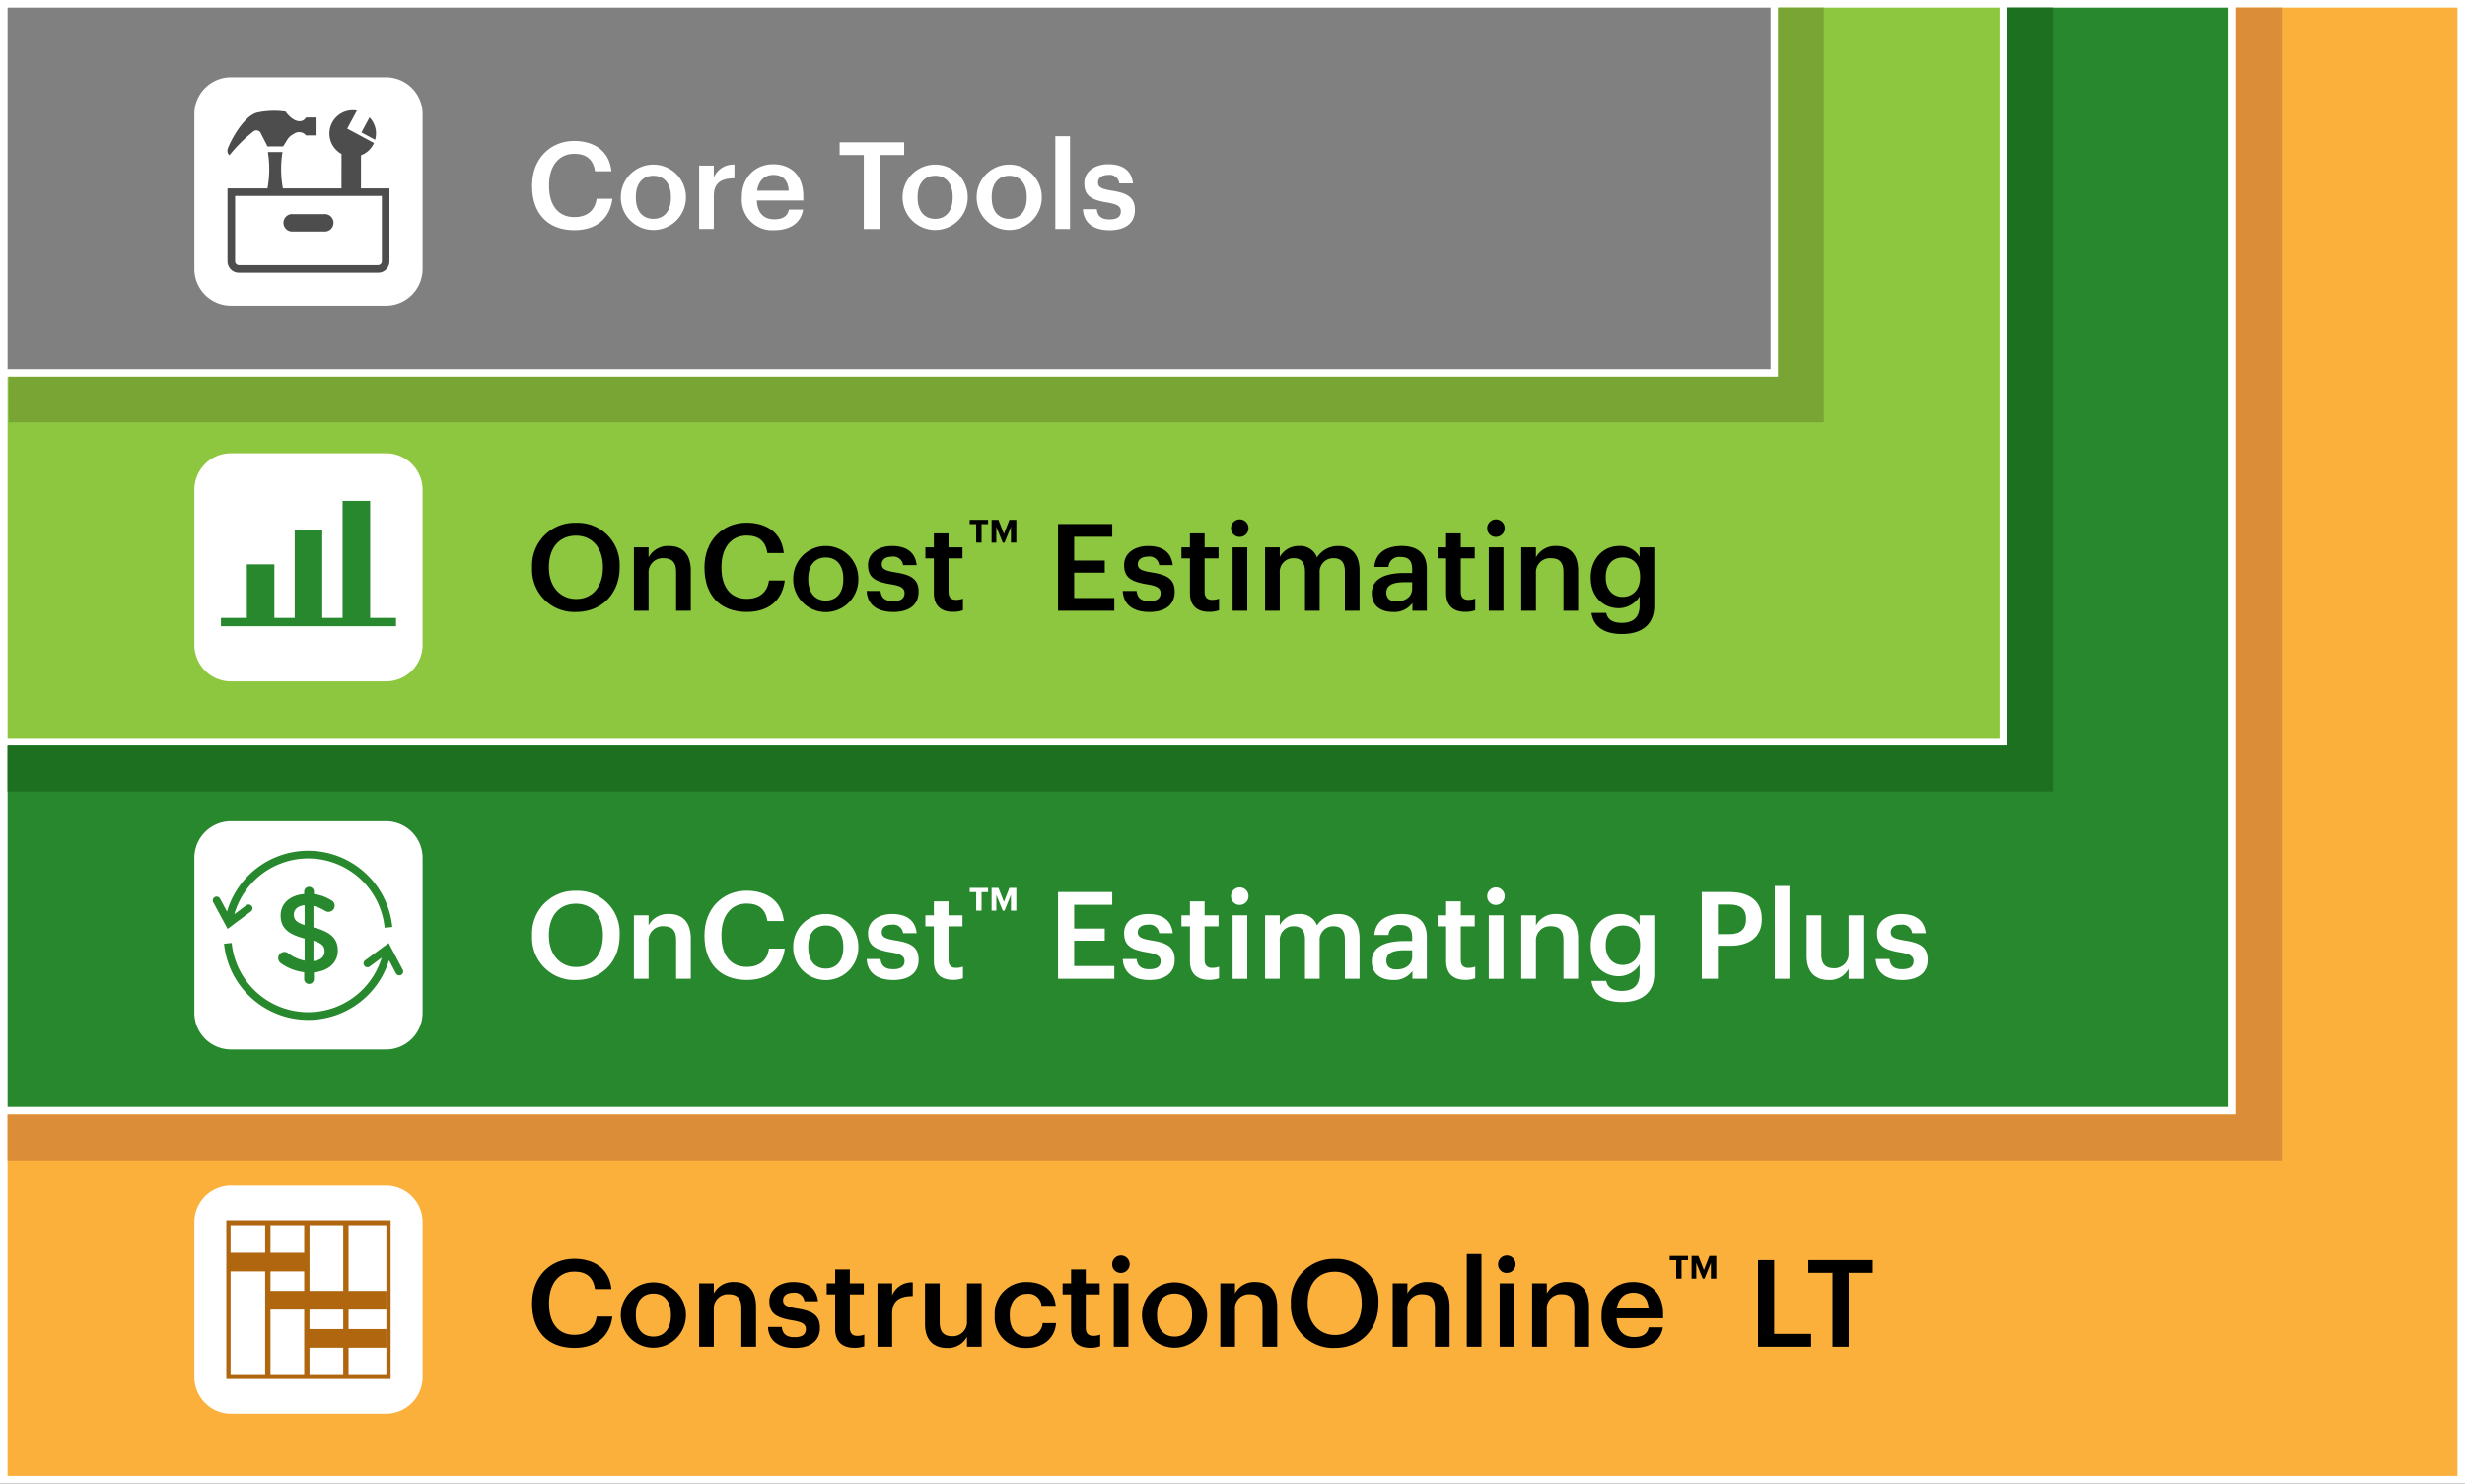<svg id="system_illo" xmlns="http://www.w3.org/2000/svg" width="540" height="325" viewBox="0 0 540 325">
  <rect x="0" y="0" width="540" height="325" fill="#333333" stroke="none"/>
  <g id="Group_8863" data-name="Group 8863">
    <g id="Group_8861" data-name="Group 8861">
      <rect id="Rectangle_1814" data-name="Rectangle 1814" width="538.341" height="323.34" transform="translate(0.83 0.83)" fill="#fbb03b"/>
    </g>
    <g id="Group_8862" data-name="Group 8862">
      <path id="Path_10095" data-name="Path 10095" d="M538.34,1.66V323.34H1.66V1.66H538.34M540,0H0V325H540V0Z" fill="#fff"/>
    </g>
  </g>
  <g id="Group_8866" data-name="Group 8866">
    <g id="Group_8864" data-name="Group 8864">
      <rect id="Rectangle_1815" data-name="Rectangle 1815" width="488.184" height="242.501" transform="translate(0.83 0.83)" fill="#28882d"/>
    </g>
    <g id="Group_8865" data-name="Group 8865">
      <path id="Path_10096" data-name="Path 10096" d="M488.184,1.66V242.5H1.66V1.66H488.184M489.844,0H0V244.161H489.844V0Z" fill="#fff"/>
    </g>
  </g>
  <g id="Group_8869" data-name="Group 8869">
    <g id="Group_8867" data-name="Group 8867">
      <rect id="Rectangle_1816" data-name="Rectangle 1816" width="438.028" height="161.662" transform="translate(0.83 0.83)" fill="#8dc63f"/>
    </g>
    <g id="Group_8868" data-name="Group 8868">
      <path id="Path_10097" data-name="Path 10097" d="M438.028,1.66v160H1.66V1.66H438.028M439.687,0H0V163.322H439.687V0Z" fill="#fff"/>
    </g>
  </g>
  <g id="Group_8870" data-name="Group 8870">
    <path id="Path_10098" data-name="Path 10098" d="M116.563,285.648v-.212c0-5.713,3.933-9.7,9.22-9.7,4.357,0,7.731,2.179,8.157,6.642h-3.587c-.4-2.524-1.807-3.826-4.543-3.826-3.348,0-5.527,2.6-5.527,6.855v.212c0,4.278,2.046,6.8,5.554,6.8,2.63,0,4.49-1.328,4.862-4.012h3.454c-.558,4.57-3.8,6.882-8.316,6.882C119.884,295.293,116.563,291.493,116.563,285.648Z"/>
    <path id="Path_10099" data-name="Path 10099" d="M136,288.225v-.212a7.134,7.134,0,0,1,14.267-.08v.213a7.134,7.134,0,0,1-14.267.079Zm10.974-.053v-.186c0-2.869-1.435-4.623-3.826-4.623s-3.852,1.727-3.852,4.6v.212c0,2.843,1.408,4.623,3.852,4.623C145.542,292.8,146.977,291.015,146.977,288.172Z"/>
    <path id="Path_10100" data-name="Path 10100" d="M153.161,281.131h3.215v2.205a4.785,4.785,0,0,1,4.49-2.5c2.79,0,4.756,1.62,4.756,5.447v8.741h-3.215v-8.449c0-2.1-.85-3.056-2.763-3.056a3.08,3.08,0,0,0-3.268,3.321v8.184h-3.215Z"/>
    <path id="Path_10101" data-name="Path 10101" d="M168.246,290.7h3.029c.16,1.408.877,2.231,2.763,2.231,1.727,0,2.5-.611,2.5-1.78,0-1.143-.93-1.568-2.976-1.913-3.667-.585-5.021-1.621-5.021-4.225,0-2.79,2.6-4.171,5.208-4.171,2.842,0,5.1,1.063,5.447,4.2h-2.976a2.143,2.143,0,0,0-2.47-1.859c-1.382,0-2.205.664-2.205,1.647,0,1.01.664,1.408,2.869,1.78,3.268.5,5.208,1.3,5.208,4.251,0,2.817-1.992,4.438-5.553,4.438C170.478,295.293,168.379,293.645,168.246,290.7Z"/>
    <path id="Path_10102" data-name="Path 10102" d="M182.96,291.148v-7.6H181.1v-2.418h1.86v-3.055h3.215v3.055h3.056v2.418h-3.056v7.307c0,1.222.585,1.781,1.594,1.781a3.955,3.955,0,0,0,1.568-.266v2.551a6.187,6.187,0,0,1-2.179.345C184.395,295.266,182.96,293.778,182.96,291.148Z"/>
    <path id="Path_10103" data-name="Path 10103" d="M192.228,281.131h3.215v2.6a4.631,4.631,0,0,1,4.517-2.817v3c-2.817.027-4.517.93-4.517,3.88v7.227h-3.215Z"/>
    <path id="Path_10104" data-name="Path 10104" d="M202.638,290.032v-8.9h3.215v8.529c0,2.1.877,3.056,2.736,3.056a3.1,3.1,0,0,0,3.242-3.321v-8.263h3.214v13.9h-3.214v-2.179a4.682,4.682,0,0,1-4.411,2.445C204.684,295.293,202.638,293.726,202.638,290.032Z"/>
    <path id="Path_10105" data-name="Path 10105" d="M217.909,288.252v-.212a6.845,6.845,0,0,1,7.014-7.2c3.082,0,5.978,1.381,6.35,5.208h-3.109a2.864,2.864,0,0,0-3.188-2.63c-2.205,0-3.773,1.7-3.773,4.57v.212c0,3.029,1.488,4.623,3.852,4.623a3.165,3.165,0,0,0,3.348-2.975h2.949c-.239,3.188-2.657,5.447-6.43,5.447A6.643,6.643,0,0,1,217.909,288.252Z"/>
    <path id="Path_10106" data-name="Path 10106" d="M234.642,291.148v-7.6h-1.86v-2.418h1.86v-3.055h3.214v3.055h3.056v2.418h-3.056v7.307c0,1.222.585,1.781,1.594,1.781a3.954,3.954,0,0,0,1.568-.266v2.551a6.187,6.187,0,0,1-2.179.345C236.077,295.266,234.642,293.778,234.642,291.148Z"/>
    <path id="Path_10107" data-name="Path 10107" d="M243.645,277.013a1.915,1.915,0,1,1,1.914,1.833A1.861,1.861,0,0,1,243.645,277.013Zm.346,4.118h3.214v13.9h-3.214Z"/>
    <path id="Path_10108" data-name="Path 10108" d="M250.178,288.225v-.212a7.134,7.134,0,0,1,14.267-.08v.213a7.134,7.134,0,0,1-14.267.079Zm10.974-.053v-.186c0-2.869-1.435-4.623-3.826-4.623s-3.852,1.727-3.852,4.6v.212c0,2.843,1.408,4.623,3.852,4.623C259.716,292.8,261.152,291.015,261.152,288.172Z"/>
    <path id="Path_10109" data-name="Path 10109" d="M267.335,281.131h3.215v2.205a4.785,4.785,0,0,1,4.49-2.5c2.79,0,4.756,1.62,4.756,5.447v8.741h-3.215v-8.449c0-2.1-.85-3.056-2.763-3.056a3.08,3.08,0,0,0-3.268,3.321v8.184h-3.215Z"/>
    <path id="Path_10110" data-name="Path 10110" d="M282.792,285.648v-.212a9.323,9.323,0,0,1,9.618-9.671,9.186,9.186,0,0,1,9.565,9.592v.212c0,5.553-3.8,9.725-9.565,9.725A9.242,9.242,0,0,1,282.792,285.648Zm15.516-.053v-.213c0-3.905-2.179-6.8-5.9-6.8s-5.925,2.737-5.925,6.829v.212c0,4.145,2.524,6.829,5.978,6.829C296.05,292.45,298.308,289.713,298.308,285.6Z"/>
    <path id="Path_10111" data-name="Path 10111" d="M305.1,281.131h3.215v2.205a4.785,4.785,0,0,1,4.49-2.5c2.79,0,4.756,1.62,4.756,5.447v8.741h-3.215v-8.449c0-2.1-.85-3.056-2.763-3.056a3.08,3.08,0,0,0-3.268,3.321v8.184H305.1Z"/>
    <path id="Path_10112" data-name="Path 10112" d="M321.329,274.7h3.215v20.326h-3.215Z"/>
    <path id="Path_10113" data-name="Path 10113" d="M328.181,277.013a1.915,1.915,0,1,1,1.914,1.833A1.861,1.861,0,0,1,328.181,277.013Zm.346,4.118h3.215v13.9h-3.215Z"/>
    <path id="Path_10114" data-name="Path 10114" d="M335.644,281.131h3.215v2.205a4.785,4.785,0,0,1,4.49-2.5c2.79,0,4.756,1.62,4.756,5.447v8.741H344.89v-8.449c0-2.1-.85-3.056-2.763-3.056a3.08,3.08,0,0,0-3.268,3.321v8.184h-3.215Z"/>
    <path id="Path_10115" data-name="Path 10115" d="M350.861,288.225v-.212c0-4.3,2.949-7.174,6.908-7.174,3.454,0,6.563,2.046,6.563,7.014v.93H354.156c.106,2.631,1.435,4.119,3.826,4.119,1.94,0,2.949-.771,3.189-2.126h3.108c-.451,2.923-2.816,4.517-6.376,4.517A6.659,6.659,0,0,1,350.861,288.225Zm10.282-1.594c-.159-2.391-1.381-3.454-3.374-3.454-1.94,0-3.241,1.3-3.561,3.454Z"/>
    <path id="Path_10116" data-name="Path 10116" d="M367.2,276.047h-1.424v-.929H369.8v.929h-1.423V280.1H367.2Zm3.373-.929h1.5l1.207,3.08,1.192-3.08h1.516V280.1h-1.176v-3.467l-1.409,3.467h-.387l-1.409-3.467V280.1h-1.037Z"/>
    <path id="Path_10117" data-name="Path 10117" d="M385.131,276.03h3.534v16.181h8.1v2.817H385.131Z"/>
    <path id="Path_10118" data-name="Path 10118" d="M401.44,278.819h-5.288v-2.79h14.135v2.79H405v16.208h-3.56Z"/>
  </g>
  <g id="Group_8871" data-name="Group 8871">
    <path id="Path_10119" data-name="Path 10119" d="M116.563,205.027v-.212a9.323,9.323,0,0,1,9.618-9.671,9.186,9.186,0,0,1,9.565,9.592v.212c0,5.553-3.8,9.725-9.565,9.725A9.242,9.242,0,0,1,116.563,205.027Zm15.516-.053v-.213c0-3.905-2.179-6.8-5.9-6.8s-5.925,2.737-5.925,6.829V205c0,4.145,2.524,6.829,5.978,6.829C129.821,211.829,132.079,209.092,132.079,204.974Z" fill="#fff"/>
    <path id="Path_10120" data-name="Path 10120" d="M138.872,200.51h3.215v2.205a4.785,4.785,0,0,1,4.49-2.5c2.79,0,4.756,1.62,4.756,5.447v8.741h-3.215v-8.449c0-2.1-.85-3.056-2.763-3.056a3.08,3.08,0,0,0-3.268,3.321v8.184h-3.215Z" fill="#fff"/>
    <path id="Path_10121" data-name="Path 10121" d="M154.328,205.027v-.212c0-5.713,3.933-9.7,9.22-9.7,4.357,0,7.731,2.179,8.157,6.642h-3.587c-.4-2.524-1.807-3.826-4.543-3.826-3.348,0-5.527,2.6-5.527,6.855V205c0,4.278,2.046,6.8,5.554,6.8,2.63,0,4.49-1.328,4.862-4.012h3.454c-.558,4.57-3.8,6.882-8.316,6.882C157.65,214.672,154.328,210.872,154.328,205.027Z" fill="#fff"/>
    <path id="Path_10122" data-name="Path 10122" d="M173.769,207.6v-.212a7.134,7.134,0,0,1,14.268-.08v.213a7.134,7.134,0,0,1-14.268.079Zm10.974-.053v-.186c0-2.869-1.435-4.623-3.826-4.623s-3.852,1.727-3.852,4.6v.212c0,2.843,1.408,4.623,3.852,4.623C183.308,212.174,184.743,210.394,184.743,207.551Z" fill="#fff"/>
    <path id="Path_10123" data-name="Path 10123" d="M189.864,210.076h3.029c.16,1.408.877,2.231,2.763,2.231,1.727,0,2.5-.611,2.5-1.78,0-1.143-.93-1.568-2.976-1.913-3.667-.585-5.021-1.621-5.021-4.225,0-2.79,2.6-4.171,5.208-4.171,2.842,0,5.1,1.063,5.447,4.2h-2.976a2.143,2.143,0,0,0-2.47-1.859c-1.382,0-2.205.664-2.205,1.647,0,1.01.664,1.408,2.869,1.78,3.268.5,5.208,1.3,5.208,4.251,0,2.817-1.992,4.438-5.553,4.438C192.1,214.672,190,213.024,189.864,210.076Z" fill="#fff"/>
    <path id="Path_10124" data-name="Path 10124" d="M204.578,210.527v-7.6h-1.86V200.51h1.86v-3.055h3.214v3.055h3.056v2.418h-3.056v7.307c0,1.222.585,1.781,1.594,1.781a3.955,3.955,0,0,0,1.568-.266V214.3a6.187,6.187,0,0,1-2.179.345C206.013,214.645,204.578,213.157,204.578,210.527Z" fill="#fff"/>
    <path id="Path_10125" data-name="Path 10125" d="M213.853,195.426h-1.424V194.5h4.023v.929h-1.423v4.054h-1.176Zm3.373-.929h1.5l1.207,3.08,1.192-3.08h1.516v4.983h-1.176v-3.467l-1.409,3.467h-.387l-1.409-3.467v3.467h-1.037Z" fill="#fff"/>
    <path id="Path_10126" data-name="Path 10126" d="M231.783,195.408h11.876v2.79h-8.343v5.208h6.7v2.657h-6.7v5.553h8.795v2.79H231.783Z" fill="#fff"/>
    <path id="Path_10127" data-name="Path 10127" d="M245.964,210.076h3.029c.16,1.408.877,2.231,2.763,2.231,1.727,0,2.5-.611,2.5-1.78,0-1.143-.93-1.568-2.976-1.913-3.667-.585-5.021-1.621-5.021-4.225,0-2.79,2.6-4.171,5.208-4.171,2.842,0,5.1,1.063,5.447,4.2h-2.976a2.143,2.143,0,0,0-2.47-1.859c-1.382,0-2.205.664-2.205,1.647,0,1.01.664,1.408,2.869,1.78,3.268.5,5.208,1.3,5.208,4.251,0,2.817-1.992,4.438-5.553,4.438C248.2,214.672,246.1,213.024,245.964,210.076Z" fill="#fff"/>
    <path id="Path_10128" data-name="Path 10128" d="M260.679,210.527v-7.6h-1.86V200.51h1.86v-3.055h3.215v3.055h3.056v2.418h-3.056v7.307c0,1.222.585,1.781,1.594,1.781a3.955,3.955,0,0,0,1.568-.266V214.3a6.187,6.187,0,0,1-2.179.345C262.113,214.645,260.679,213.157,260.679,210.527Z" fill="#fff"/>
    <path id="Path_10129" data-name="Path 10129" d="M269.681,196.392a1.915,1.915,0,1,1,1.914,1.833A1.861,1.861,0,0,1,269.681,196.392Zm.346,4.118h3.215v13.9h-3.215Z" fill="#fff"/>
    <path id="Path_10130" data-name="Path 10130" d="M277.144,200.51h3.215v2.126a4.662,4.662,0,0,1,4.224-2.418,3.9,3.9,0,0,1,3.933,2.5,5.484,5.484,0,0,1,4.7-2.5c2.551,0,4.623,1.568,4.623,5.393v8.795h-3.215v-8.582c0-2.046-.876-2.923-2.47-2.923a2.962,2.962,0,0,0-3.056,3.188v8.317h-3.215v-8.582c0-2.046-.9-2.923-2.47-2.923a2.962,2.962,0,0,0-3.056,3.188v8.317h-3.215Z" fill="#fff"/>
    <path id="Path_10131" data-name="Path 10131" d="M300.516,210.554c0-3.242,3.135-4.411,7.12-4.411h1.727v-.717c0-1.86-.638-2.79-2.524-2.79a2.315,2.315,0,0,0-2.658,2.179h-3.108c.266-3.241,2.843-4.6,5.952-4.6s5.553,1.275,5.553,5.075v9.113h-3.162v-1.7a4.837,4.837,0,0,1-4.251,1.966C302.615,214.672,300.516,213.45,300.516,210.554Zm8.848-1.01v-1.382h-1.648c-2.445,0-4.012.558-4.012,2.259,0,1.169.638,1.94,2.232,1.94C307.9,212.36,309.364,211.324,309.364,209.544Z" fill="#fff"/>
    <path id="Path_10132" data-name="Path 10132" d="M316.8,210.527v-7.6h-1.86V200.51h1.86v-3.055h3.215v3.055h3.056v2.418h-3.056v7.307c0,1.222.585,1.781,1.594,1.781a3.955,3.955,0,0,0,1.568-.266V214.3a6.187,6.187,0,0,1-2.179.345C318.232,214.645,316.8,213.157,316.8,210.527Z" fill="#fff"/>
    <path id="Path_10133" data-name="Path 10133" d="M325.8,196.392a1.915,1.915,0,1,1,1.914,1.833A1.86,1.86,0,0,1,325.8,196.392Zm.346,4.118h3.215v13.9h-3.215Z" fill="#fff"/>
    <path id="Path_10134" data-name="Path 10134" d="M333.263,200.51h3.215v2.205a4.785,4.785,0,0,1,4.49-2.5c2.79,0,4.756,1.62,4.756,5.447v8.741h-3.215v-8.449c0-2.1-.85-3.056-2.763-3.056a3.08,3.08,0,0,0-3.268,3.321v8.184h-3.215Z" fill="#fff"/>
    <path id="Path_10135" data-name="Path 10135" d="M348.64,214.884h3.241c.266,1.382,1.328,2.179,3.428,2.179,2.5,0,3.879-1.249,3.879-3.746v-2.046a5.413,5.413,0,0,1-4.544,2.577c-3.48,0-6.164-2.6-6.164-6.616v-.186c0-3.906,2.657-6.829,6.243-6.829a4.792,4.792,0,0,1,4.464,2.418V200.51H362.4v12.86c-.026,4.091-2.763,6.137-7.068,6.137C350.977,219.507,349.012,217.541,348.64,214.884Zm10.654-7.758v-.186c0-2.63-1.435-4.2-3.746-4.2-2.392,0-3.773,1.727-3.773,4.251v.212c0,2.577,1.594,4.172,3.667,4.172C357.673,211.377,359.294,209.783,359.294,207.126Z" fill="#fff"/>
    <path id="Path_10136" data-name="Path 10136" d="M372.808,195.408h6.111c4.251,0,7.041,1.887,7.041,5.872v.106c0,4.012-2.9,5.793-6.961,5.793h-2.657v7.227h-3.534Zm6.111,9.22c2.338,0,3.587-1.142,3.587-3.241v-.106c0-2.258-1.328-3.135-3.587-3.135h-2.577v6.482Z" fill="#fff"/>
    <path id="Path_10137" data-name="Path 10137" d="M388.8,194.08h3.215v20.326H388.8Z" fill="#fff"/>
    <path id="Path_10138" data-name="Path 10138" d="M395.781,209.411v-8.9H399v8.529c0,2.1.877,3.056,2.736,3.056a3.1,3.1,0,0,0,3.242-3.321V200.51h3.215v13.9h-3.215v-2.179a4.682,4.682,0,0,1-4.411,2.445C397.827,214.672,395.781,213.1,395.781,209.411Z" fill="#fff"/>
    <path id="Path_10139" data-name="Path 10139" d="M410.919,210.076h3.029c.16,1.408.877,2.231,2.763,2.231,1.727,0,2.5-.611,2.5-1.78,0-1.143-.93-1.568-2.976-1.913-3.667-.585-5.021-1.621-5.021-4.225,0-2.79,2.6-4.171,5.208-4.171,2.842,0,5.1,1.063,5.447,4.2h-2.976a2.143,2.143,0,0,0-2.47-1.859c-1.382,0-2.205.664-2.205,1.647,0,1.01.664,1.408,2.869,1.78,3.268.5,5.208,1.3,5.208,4.251,0,2.817-1.992,4.438-5.553,4.438C413.151,214.672,411.052,213.024,410.919,210.076Z" fill="#fff"/>
  </g>
  <g id="Group_8872" data-name="Group 8872">
    <path id="Path_10140" data-name="Path 10140" d="M116.563,124.409V124.2a9.323,9.323,0,0,1,9.618-9.671,9.186,9.186,0,0,1,9.565,9.592v.212c0,5.553-3.8,9.725-9.565,9.725A9.242,9.242,0,0,1,116.563,124.409Zm15.516-.053v-.213c0-3.905-2.179-6.8-5.9-6.8s-5.925,2.737-5.925,6.829v.212c0,4.145,2.524,6.829,5.978,6.829C129.821,131.211,132.079,128.475,132.079,124.356Z"/>
    <path id="Path_10141" data-name="Path 10141" d="M138.872,119.892h3.215V122.1a4.785,4.785,0,0,1,4.49-2.5c2.79,0,4.756,1.62,4.756,5.447v8.741h-3.215v-8.449c0-2.1-.85-3.056-2.763-3.056a3.08,3.08,0,0,0-3.268,3.321v8.184h-3.215Z"/>
    <path id="Path_10142" data-name="Path 10142" d="M154.328,124.409V124.2c0-5.713,3.933-9.7,9.22-9.7,4.357,0,7.731,2.179,8.157,6.642h-3.587c-.4-2.524-1.807-3.826-4.543-3.826-3.348,0-5.527,2.6-5.527,6.855v.212c0,4.278,2.046,6.8,5.554,6.8,2.63,0,4.49-1.328,4.862-4.012h3.454c-.558,4.57-3.8,6.882-8.316,6.882C157.65,134.054,154.328,130.254,154.328,124.409Z"/>
    <path id="Path_10143" data-name="Path 10143" d="M173.769,126.986v-.212a7.134,7.134,0,0,1,14.268-.08v.213a7.134,7.134,0,0,1-14.268.079Zm10.974-.053v-.186c0-2.869-1.435-4.623-3.826-4.623s-3.852,1.727-3.852,4.6v.212c0,2.843,1.408,4.623,3.852,4.623C183.308,131.556,184.743,129.776,184.743,126.933Z"/>
    <path id="Path_10144" data-name="Path 10144" d="M189.864,129.458h3.029c.16,1.408.877,2.231,2.763,2.231,1.727,0,2.5-.611,2.5-1.78,0-1.143-.93-1.568-2.976-1.913-3.667-.585-5.021-1.621-5.021-4.225,0-2.79,2.6-4.171,5.208-4.171,2.842,0,5.1,1.063,5.447,4.2h-2.976a2.143,2.143,0,0,0-2.47-1.859c-1.382,0-2.205.664-2.205,1.647,0,1.01.664,1.408,2.869,1.78,3.268.5,5.208,1.3,5.208,4.251,0,2.817-1.992,4.438-5.553,4.438C192.1,134.054,190,132.406,189.864,129.458Z"/>
    <path id="Path_10145" data-name="Path 10145" d="M204.578,129.909v-7.6h-1.86v-2.418h1.86v-3.055h3.214v3.055h3.056v2.418h-3.056v7.307c0,1.222.585,1.781,1.594,1.781a3.954,3.954,0,0,0,1.568-.266v2.551a6.187,6.187,0,0,1-2.179.345C206.013,134.027,204.578,132.539,204.578,129.909Z"/>
    <path id="Path_10146" data-name="Path 10146" d="M213.853,114.808h-1.424v-.929h4.023v.929h-1.423v4.054h-1.176Zm3.373-.929h1.5l1.207,3.08,1.192-3.08h1.516v4.983h-1.176V115.4l-1.409,3.467h-.387l-1.409-3.467v3.467h-1.037Z"/>
    <path id="Path_10147" data-name="Path 10147" d="M231.783,114.791h11.876v2.79h-8.343v5.208h6.7v2.657h-6.7V131h8.795v2.79H231.783Z"/>
    <path id="Path_10148" data-name="Path 10148" d="M245.964,129.458h3.029c.16,1.408.877,2.231,2.763,2.231,1.727,0,2.5-.611,2.5-1.78,0-1.143-.93-1.568-2.976-1.913-3.667-.585-5.021-1.621-5.021-4.225,0-2.79,2.6-4.171,5.208-4.171,2.842,0,5.1,1.063,5.447,4.2h-2.976a2.143,2.143,0,0,0-2.47-1.859c-1.382,0-2.205.664-2.205,1.647,0,1.01.664,1.408,2.869,1.78,3.268.5,5.208,1.3,5.208,4.251,0,2.817-1.992,4.438-5.553,4.438C248.2,134.054,246.1,132.406,245.964,129.458Z"/>
    <path id="Path_10149" data-name="Path 10149" d="M260.679,129.909v-7.6h-1.86v-2.418h1.86v-3.055h3.215v3.055h3.056v2.418h-3.056v7.307c0,1.222.585,1.781,1.594,1.781a3.954,3.954,0,0,0,1.568-.266v2.551a6.187,6.187,0,0,1-2.179.345C262.113,134.027,260.679,132.539,260.679,129.909Z"/>
    <path id="Path_10150" data-name="Path 10150" d="M269.681,115.774a1.915,1.915,0,1,1,1.914,1.833A1.861,1.861,0,0,1,269.681,115.774Zm.346,4.118h3.215v13.9h-3.215Z"/>
    <path id="Path_10151" data-name="Path 10151" d="M277.144,119.892h3.215v2.126a4.662,4.662,0,0,1,4.224-2.418,3.9,3.9,0,0,1,3.933,2.5,5.484,5.484,0,0,1,4.7-2.5c2.551,0,4.623,1.568,4.623,5.393v8.795h-3.215v-8.582c0-2.046-.876-2.923-2.47-2.923a2.962,2.962,0,0,0-3.056,3.188v8.317h-3.215v-8.582c0-2.046-.9-2.923-2.47-2.923a2.962,2.962,0,0,0-3.056,3.188v8.317h-3.215Z"/>
    <path id="Path_10152" data-name="Path 10152" d="M300.516,129.936c0-3.242,3.135-4.411,7.12-4.411h1.727v-.717c0-1.86-.638-2.79-2.524-2.79a2.315,2.315,0,0,0-2.658,2.179h-3.108c.266-3.241,2.843-4.6,5.952-4.6s5.553,1.275,5.553,5.075v9.113h-3.162v-1.7a4.837,4.837,0,0,1-4.251,1.966C302.615,134.054,300.516,132.832,300.516,129.936Zm8.848-1.01v-1.382h-1.648c-2.445,0-4.012.558-4.012,2.259,0,1.169.638,1.94,2.232,1.94C307.9,131.743,309.364,130.706,309.364,128.926Z"/>
    <path id="Path_10153" data-name="Path 10153" d="M316.8,129.909v-7.6h-1.86v-2.418h1.86v-3.055h3.215v3.055h3.056v2.418h-3.056v7.307c0,1.222.585,1.781,1.594,1.781a3.955,3.955,0,0,0,1.568-.266v2.551a6.187,6.187,0,0,1-2.179.345C318.232,134.027,316.8,132.539,316.8,129.909Z"/>
    <path id="Path_10154" data-name="Path 10154" d="M325.8,115.774a1.915,1.915,0,1,1,1.914,1.833A1.86,1.86,0,0,1,325.8,115.774Zm.346,4.118h3.215v13.9h-3.215Z"/>
    <path id="Path_10155" data-name="Path 10155" d="M333.263,119.892h3.215V122.1a4.785,4.785,0,0,1,4.49-2.5c2.79,0,4.756,1.62,4.756,5.447v8.741h-3.215v-8.449c0-2.1-.85-3.056-2.763-3.056a3.08,3.08,0,0,0-3.268,3.321v8.184h-3.215Z"/>
    <path id="Path_10156" data-name="Path 10156" d="M348.64,134.266h3.241c.266,1.382,1.328,2.179,3.428,2.179,2.5,0,3.879-1.249,3.879-3.746v-2.046a5.413,5.413,0,0,1-4.544,2.577c-3.48,0-6.164-2.6-6.164-6.616v-.186c0-3.906,2.657-6.829,6.243-6.829a4.792,4.792,0,0,1,4.464,2.418v-2.126H362.4v12.86c-.026,4.091-2.763,6.137-7.068,6.137C350.977,138.89,349.012,136.923,348.64,134.266Zm10.654-7.758v-.186c0-2.63-1.435-4.2-3.746-4.2-2.392,0-3.773,1.727-3.773,4.251v.212c0,2.577,1.594,4.172,3.667,4.172C357.673,130.759,359.294,129.165,359.294,126.508Z"/>
  </g>
  <g id="Group_8875" data-name="Group 8875">
    <g id="Group_8873" data-name="Group 8873">
      <rect id="Rectangle_1817" data-name="Rectangle 1817" width="387.877" height="80.829" transform="translate(0.83 0.83)" fill="gray"/>
    </g>
    <g id="Group_8874" data-name="Group 8874">
      <path id="Path_10157" data-name="Path 10157" d="M387.877,1.66V80.829H1.66V1.66H387.877M389.537,0H0V82.489H389.537V0Z" fill="#fff"/>
    </g>
  </g>
  <g id="Group_8876" data-name="Group 8876">
    <path id="Path_10158" data-name="Path 10158" d="M116.563,40.787v-.212c0-5.713,3.933-9.7,9.22-9.7,4.357,0,7.731,2.179,8.157,6.642h-3.587c-.4-2.524-1.807-3.826-4.543-3.826-3.348,0-5.527,2.6-5.527,6.855v.212c0,4.278,2.046,6.8,5.554,6.8,2.63,0,4.49-1.328,4.862-4.012h3.454c-.558,4.57-3.8,6.882-8.316,6.882C119.884,50.432,116.563,46.633,116.563,40.787Z" fill="#fff"/>
    <path id="Path_10159" data-name="Path 10159" d="M136,43.365v-.212a7.134,7.134,0,0,1,14.267-.08v.213A7.134,7.134,0,0,1,136,43.365Zm10.974-.053v-.186c0-2.869-1.435-4.623-3.826-4.623s-3.852,1.727-3.852,4.6v.212c0,2.843,1.408,4.623,3.852,4.623C145.542,47.934,146.977,46.154,146.977,43.311Z" fill="#fff"/>
    <path id="Path_10160" data-name="Path 10160" d="M153.161,36.27h3.215v2.6a4.631,4.631,0,0,1,4.517-2.817v3c-2.817.027-4.517.93-4.517,3.88v7.227h-3.215Z" fill="#fff"/>
    <path id="Path_10161" data-name="Path 10161" d="M162.509,43.365v-.212c0-4.3,2.949-7.174,6.908-7.174,3.454,0,6.563,2.046,6.563,7.014v.93H165.8c.106,2.631,1.435,4.119,3.826,4.119,1.94,0,2.949-.771,3.189-2.126h3.108c-.451,2.923-2.816,4.517-6.376,4.517A6.659,6.659,0,0,1,162.509,43.365Zm10.282-1.594c-.159-2.391-1.381-3.454-3.374-3.454-1.94,0-3.241,1.3-3.561,3.454Z" fill="#fff"/>
    <path id="Path_10162" data-name="Path 10162" d="M189.229,33.959h-5.288v-2.79h14.135v2.79h-5.288V50.166h-3.56Z" fill="#fff"/>
    <path id="Path_10163" data-name="Path 10163" d="M197.727,43.365v-.212a7.134,7.134,0,0,1,14.267-.08v.213a7.134,7.134,0,0,1-14.267.079Zm10.974-.053v-.186c0-2.869-1.435-4.623-3.826-4.623s-3.852,1.727-3.852,4.6v.212c0,2.843,1.408,4.623,3.852,4.623C207.265,47.934,208.7,46.154,208.7,43.311Z" fill="#fff"/>
    <path id="Path_10164" data-name="Path 10164" d="M213.954,43.365v-.212a7.134,7.134,0,0,1,14.267-.08v.213a7.134,7.134,0,0,1-14.267.079Zm10.974-.053v-.186c0-2.869-1.435-4.623-3.826-4.623s-3.852,1.727-3.852,4.6v.212c0,2.843,1.408,4.623,3.852,4.623C223.492,47.934,224.928,46.154,224.928,43.311Z" fill="#fff"/>
    <path id="Path_10165" data-name="Path 10165" d="M231.191,29.84h3.214V50.166h-3.214Z" fill="#fff"/>
    <path id="Path_10166" data-name="Path 10166" d="M237.246,45.836h3.029c.16,1.408.877,2.231,2.763,2.231,1.727,0,2.5-.611,2.5-1.78,0-1.143-.93-1.568-2.976-1.913-3.667-.585-5.021-1.621-5.021-4.225,0-2.79,2.6-4.171,5.208-4.171,2.842,0,5.1,1.063,5.447,4.2h-2.976a2.143,2.143,0,0,0-2.47-1.859c-1.382,0-2.205.664-2.205,1.647,0,1.01.664,1.408,2.869,1.78,3.268.5,5.208,1.3,5.208,4.251,0,2.817-1.992,4.438-5.553,4.438C239.478,50.432,237.379,48.784,237.246,45.836Z" fill="#fff"/>
  </g>
  <path id="Path_10167" data-name="Path 10167" d="M389.537,1.66V82.489H1.913v10H399.536V1.66Z" fill="#79a534"/>
  <path id="Path_10168" data-name="Path 10168" d="M439.739,1.66V163.378H1.66v10H449.738V1.66Z" fill="#1d701f"/>
  <path id="Path_10169" data-name="Path 10169" d="M489.866,1.66V244.177H1.66v10H499.865V1.66Z" fill="#db8d37"/>
  <g id="Group_8878" data-name="Group 8878">
    <path id="Path_10170" data-name="Path 10170" d="M92.579,58.947a8.024,8.024,0,0,1-8,8h-34a8.024,8.024,0,0,1-8-8v-34a8.024,8.024,0,0,1,8-8h34a8.024,8.024,0,0,1,8,8Z" fill="#fff"/>
    <g id="Group_8877" data-name="Group 8877">
      <path id="Path_10171" data-name="Path 10171" d="M50.266,34.007a32.59,32.59,0,0,1,5.2-5.174,1.048,1.048,0,0,1,1.638.306L58.6,32.077l3.427-.006c1.187-1.81,1-1.979,2.4-2.779a1.942,1.942,0,0,1,2.606.371h2.1V25.734l-2.106.006a1.575,1.575,0,0,1-1.574.8c-1.55-.111-2.906-2.1-2.906-2.1a17.982,17.982,0,0,0-6.114.194c-3.21.692-6.253,6.944-6.529,7.94A1.282,1.282,0,0,0,50.266,34.007Z" fill="#4d4d4d"/>
      <path id="Path_10172" data-name="Path 10172" d="M82.159,27.774a5.071,5.071,0,0,0-1.21-2.067l-.658,1.229-1.114,2.079,3,1.605A5.044,5.044,0,0,0,82.159,27.774Z" fill="#4d4d4d"/>
      <path id="Path_10173" data-name="Path 10173" d="M82.822,41.264H79.077l.009-7.243c.092-.035.183-.073.271-.113a5.076,5.076,0,0,0,1.91-1.479,5.167,5.167,0,0,0,.668-1.1h0l-3.1-1.665h0L76.066,28.18l2.12-3.954a5.106,5.106,0,0,0-5.948,5.866,5.293,5.293,0,0,0,.147.633c.037.121.079.239.123.355a5.065,5.065,0,0,0,2.309,2.641l-.01,7.544H61.973a23.254,23.254,0,0,1-.086-7.96H58.681a23.256,23.256,0,0,1-.086,7.96H49.837V57.251a2.506,2.506,0,0,0,2.5,2.5H82.822a2.506,2.506,0,0,0,2.5-2.5V41.264Zm.833,2.5V57.251a.844.844,0,0,1-.833.833H52.336a.844.844,0,0,1-.833-.833V42.93H83.655Z" fill="#4d4d4d"/>
      <path id="Path_10174" data-name="Path 10174" d="M70.935,46.911H64.223a1.912,1.912,0,1,0,0,3.8h6.712a1.912,1.912,0,1,0,0-3.8Z" fill="#4d4d4d"/>
    </g>
  </g>
  <g id="Group_8879" data-name="Group 8879">
    <path id="Path_10175" data-name="Path 10175" d="M92.579,141.276a8.024,8.024,0,0,1-8,8h-34a8.024,8.024,0,0,1-8-8v-34a8.024,8.024,0,0,1,8-8h34a8.024,8.024,0,0,1,8,8Z" fill="#fff"/>
    <path id="Path_10176" data-name="Path 10176" d="M81.09,135.365V109.718H75.05v25.647H70.6V116.211h-6.04v19.154H60.108V123.627h-6.04v11.738H48.4v1.817H86.76v-1.817Z" fill="#28882d"/>
  </g>
  <g id="Group_8881" data-name="Group 8881">
    <path id="Path_10177" data-name="Path 10177" d="M92.579,221.894a8.024,8.024,0,0,1-8,8h-34a8.024,8.024,0,0,1-8-8v-34a8.024,8.024,0,0,1,8-8h34a8.024,8.024,0,0,1,8,8Z" fill="#fff"/>
    <g id="Group_8880" data-name="Group 8880">
      <path id="Path_10178" data-name="Path 10178" d="M49.855,203.477l.967-.721.4-.3,3.747-2.794a.843.843,0,1,0-1.008-1.352l-2.63,1.961a16.829,16.829,0,0,1,32.932,2.954l1.679-.167a18.524,18.524,0,0,0-36.212-3.366l-1.52-2.817a.843.843,0,1,0-1.483.8l2.32,4.3.133.247Z" fill="#28882d"/>
      <path id="Path_10179" data-name="Path 10179" d="M88.221,212.405l-2.288-4.316-.136-.256-.662-1.249-.982.721-.392.287-3.767,2.767a.843.843,0,0,0,1,1.359l2.623-1.926a16.835,16.835,0,0,1-32.86-3.232l-1.679.167a18.526,18.526,0,0,0,36.142,3.611l1.515,2.857a.843.843,0,1,0,1.489-.79Z" fill="#28882d"/>
      <path id="Path_10180" data-name="Path 10180" d="M67.718,215.54a1.049,1.049,0,0,0,1.056-1.056V213.01c3.12-.295,5.232-2.088,5.232-4.789,0-2.628-1.6-4.127-5.33-5.061v-4.716a8.931,8.931,0,0,1,2.53,1.082,1.427,1.427,0,0,0,.737.22,1.352,1.352,0,0,0,1.375-1.351,1.314,1.314,0,0,0-.737-1.178,8.926,8.926,0,0,0-3.807-1.351v-.542a1.049,1.049,0,0,0-1.056-1.056,1.07,1.07,0,0,0-1.081,1.056v.516c-3.07.246-5.158,2.063-5.158,4.692,0,2.776,1.67,4.127,5.256,5.061v4.838a8.707,8.707,0,0,1-3.635-1.645,1.357,1.357,0,1,0-1.5,2.259,10.614,10.614,0,0,0,5.035,1.917v1.523A1.07,1.07,0,0,0,67.718,215.54Zm.958-9.482c1.891.59,2.432,1.253,2.432,2.334,0,1.18-.86,1.966-2.432,2.138Zm-4.3-5.7c0-1.081.786-1.917,2.358-2.063v4.347C64.844,202.031,64.377,201.392,64.377,200.361Z" fill="#28882d"/>
    </g>
  </g>
  <g id="Group_8882" data-name="Group 8882">
    <path id="Path_10181" data-name="Path 10181" d="M92.579,301.7a8.024,8.024,0,0,1-8,8h-34a8.024,8.024,0,0,1-8-8v-34a8.024,8.024,0,0,1,8-8h34a8.024,8.024,0,0,1,8,8Z" fill="#fff"/>
    <path id="Path_10182" data-name="Path 10182" d="M49.579,267.31v34.784h36V267.31Zm35.067,33.706H50.512V278.508h7.576v22.508h1.168V286.877H66.64v14.139h1.168v-5.77h7.384v5.77h1.168v-5.77H84.63v-4.087H76.359v-4.282H84.63V282.79H76.359v-14.4H75.191v14.4H67.808v-14.4H66.64v6.033H59.256v-6.033H58.089v6.033H50.512v-6.033H84.646ZM66.64,282.79H59.256v-4.282H66.64Zm1.168,4.087h7.384v4.282H67.808Z" fill="#af660e"/>
  </g>
</svg>
